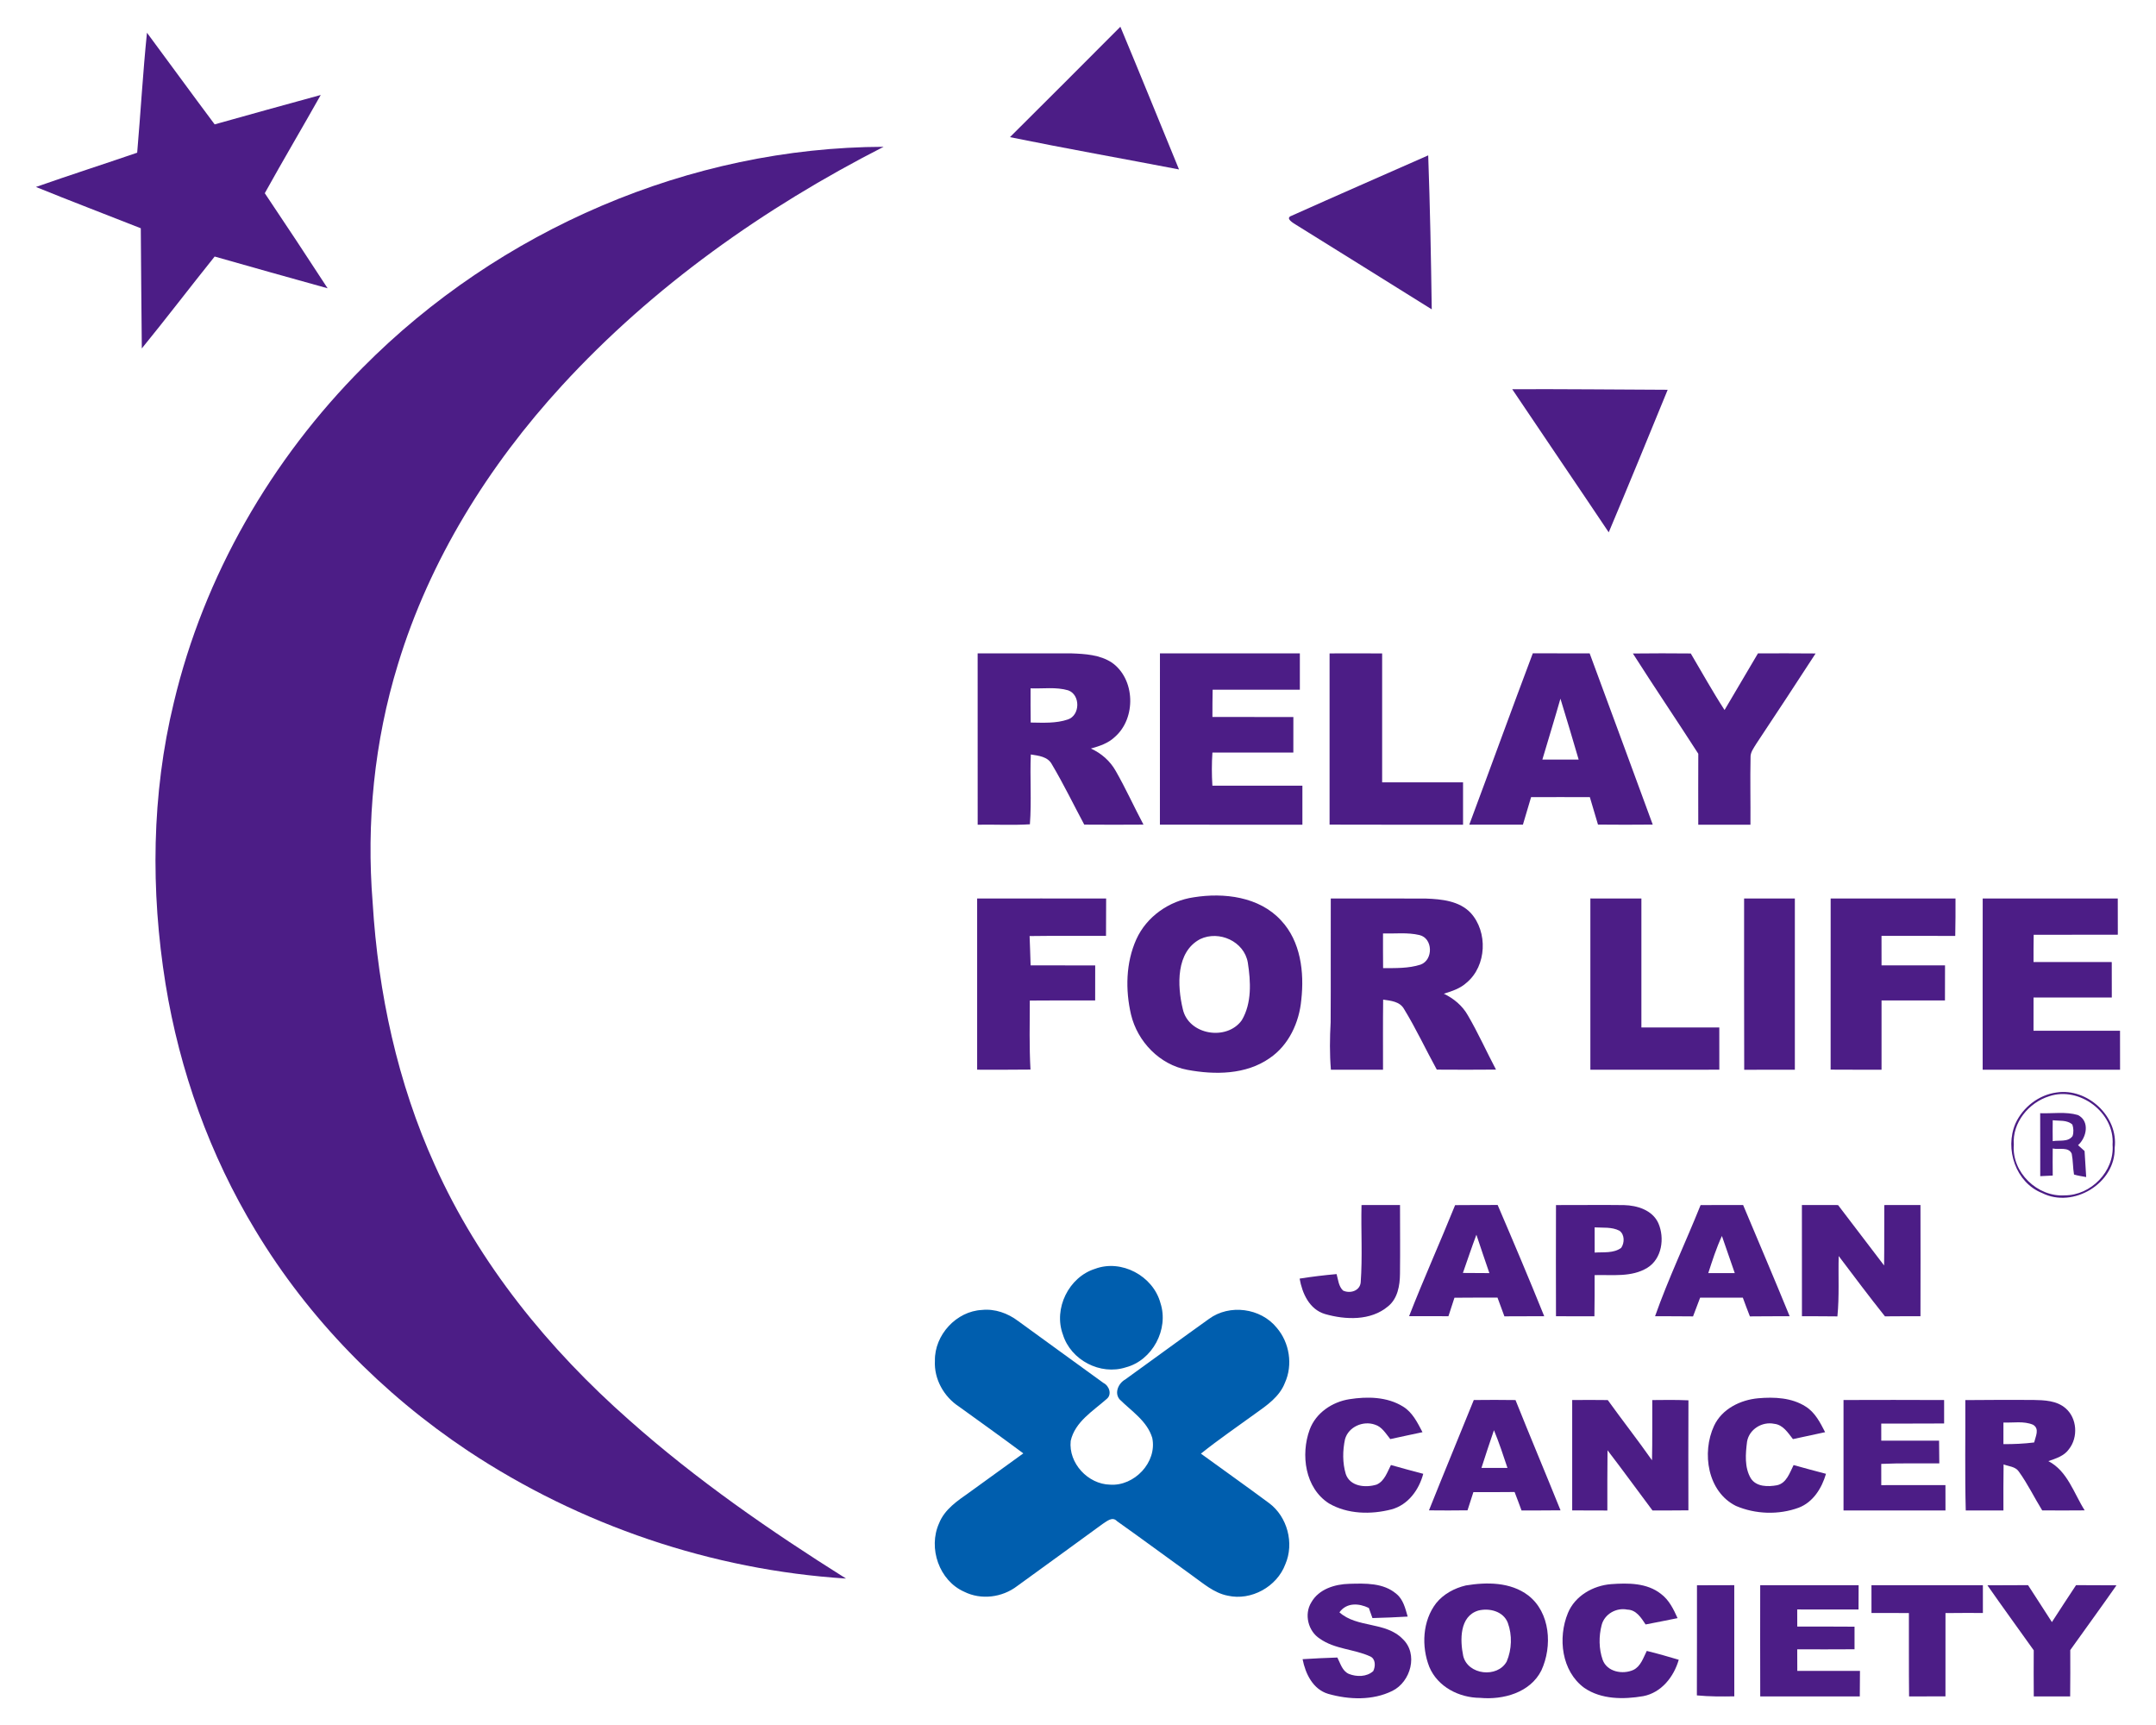 <?xml version="1.0" encoding="iso-8859-1"?>
<!-- Generator: Adobe Illustrator 22.0.1, SVG Export Plug-In . SVG Version: 6.00 Build 0)  -->
<svg version="1.1" id="&#x30EC;&#x30A4;&#x30E4;&#x30FC;_1"
	 xmlns="http://www.w3.org/2000/svg" xmlns:xlink="http://www.w3.org/1999/xlink" x="0px" y="0px" viewBox="0 0 150 120"
	 style="enable-background:new 0 0 150 120;" xml:space="preserve">
<g>
	<path style="fill:#4C1D86;" d="M70.265,9.541c2.564-2.558,5.132-5.109,7.683-7.681c1.378,3.301,2.723,6.618,4.08,9.927
		C78.106,11.034,74.176,10.337,70.265,9.541"/>
	<path style="fill:#4C1D86;" d="M10.225,2.277c1.575,2.122,3.126,4.261,4.71,6.375c2.458-0.688,4.916-1.374,7.38-2.045
		c-1.285,2.287-2.624,4.541-3.893,6.833c1.473,2.195,2.931,4.399,4.371,6.615c-2.623-0.729-5.244-1.462-7.859-2.209
		c-1.702,2.122-3.35,4.285-5.068,6.393c-0.035-2.788-0.044-5.573-0.071-8.36C7.364,14.916,4.92,13.992,2.5,13.006
		c2.339-0.821,4.699-1.579,7.044-2.384C9.785,7.843,9.941,5.053,10.225,2.277"/>
	<path style="fill:#4C1D86;" d="M25.23,25.577c9.5-9.593,22.783-15.328,36.245-15.365c-8.295,4.234-16.044,9.705-22.375,16.607
		c-5.1,5.555-9.21,12.137-11.418,19.405c-1.642,5.346-2.204,11.008-1.754,16.581c0.381,6.268,1.728,12.517,4.323,18.243
		c3.078,6.87,7.924,12.806,13.525,17.742c4.666,4.149,9.812,7.708,15.085,11.022c-9.33-0.595-18.491-3.703-26.302-8.882
		c-5.944-3.961-11.087-9.188-14.79-15.342c-3.168-5.229-5.272-11.096-6.252-17.142c-1.042-6.48-0.977-13.192,0.58-19.588
		C14.19,40.052,18.882,31.95,25.23,25.577"/>
	<path style="fill:#4C1D86;" d="M89.866,15.006c3.157-1.415,6.331-2.799,9.499-4.198c0.129,3.57,0.196,7.14,0.246,10.712
		c-3.142-1.957-6.281-3.922-9.426-5.873C89.991,15.523,89.367,15.182,89.866,15.006"/>
	<path style="fill:#4C1D86;" d="M105.21,27.075c3.604-0.013,7.21,0.025,10.816,0.04c-1.354,3.31-2.713,6.62-4.101,9.917
		C109.699,33.705,107.439,30.4,105.21,27.075"/>
	<path style="fill:#4C1D86;" d="M71.653,57.342c0.123-1.615-0.004-3.241,0.064-4.857c0.534,0.087,1.178,0.141,1.466,0.686
		c0.81,1.363,1.504,2.797,2.252,4.194c1.373,0.012,2.749,0.009,4.121,0c-0.655-1.231-1.231-2.51-1.924-3.721
		c-0.392-0.706-1.009-1.242-1.736-1.572c0.596-0.166,1.211-0.366,1.67-0.809c1.492-1.299,1.426-4.034-0.22-5.176
		c-0.825-0.54-1.847-0.599-2.8-0.634c-2.176-0.007-4.351,0.002-6.528,0c0,3.973-0.002,7.945,0.002,11.918
		C69.232,57.349,70.443,57.418,71.653,57.342 M71.7,47.885c0.87,0.034,1.773-0.11,2.619,0.139c0.856,0.307,0.839,1.734-0.021,2.025
		c-0.831,0.285-1.726,0.225-2.589,0.215C71.698,49.47,71.698,48.679,71.7,47.885"/>
	<path style="fill:#4C1D86;" d="M90.612,57.371v-2.715c-2.089-0.005-4.175-0.005-6.262,0c-0.049-0.77-0.049-1.538,0.002-2.305
		c1.877,0.002,3.753,0.002,5.63,0c0.002-0.823,0-1.648,0.002-2.471c-1.877-0.007-3.755,0-5.632-0.004
		c0-0.632,0.002-1.265,0.015-1.897c2.022,0,4.044-0.002,6.068,0v-2.525c-3.243,0-6.487-0.005-9.734,0
		c-0.004,3.971,0,7.942-0.002,11.912C84.003,57.377,87.307,57.369,90.612,57.371"/>
	<path style="fill:#4C1D86;" d="M101.789,57.371c0-0.981,0.002-1.965,0-2.946H96.16c-0.002-2.99-0.002-5.978,0-8.968
		c-1.221-0.009-2.439-0.009-3.657-0.002v11.91C95.599,57.377,98.695,57.369,101.789,57.371"/>
	<path style="fill:#4C1D86;" d="M105.954,57.369c0.19-0.637,0.383-1.276,0.569-1.915c1.362-0.007,2.727-0.004,4.088,0
		c0.187,0.637,0.378,1.271,0.566,1.909c1.268,0.013,2.538,0.013,3.809,0c-1.462-3.969-2.917-7.943-4.388-11.91
		c-1.321-0.002-2.637,0.002-3.956-0.005c-1.495,3.965-2.937,7.95-4.419,11.919C103.467,57.373,104.712,57.37,105.954,57.369
		 M108.564,48.603c0.439,1.409,0.85,2.824,1.268,4.236c-0.841,0.003-1.684,0.003-2.524,0
		C107.725,51.426,108.161,50.02,108.564,48.603"/>
	<path style="fill:#4C1D86;" d="M118.154,57.371h3.63c0.013-1.556-0.026-3.11,0.007-4.664c-0.023-0.375,0.225-0.673,0.405-0.976
		c1.384-2.083,2.759-4.173,4.121-6.272c-1.337-0.014-2.672-0.009-4.01-0.007c-0.771,1.316-1.547,2.627-2.324,3.94
		c-0.834-1.28-1.571-2.619-2.351-3.933c-1.343-0.014-2.686-0.014-4.026,0.002c1.49,2.341,3.049,4.639,4.55,6.974
		C118.149,54.079,118.151,55.725,118.154,57.371"/>
	<path style="fill:#4C1D86;" d="M78.689,70.58c0.455,1.892,1.999,3.487,3.919,3.843c1.906,0.356,4.071,0.346,5.724-0.811
		c1.333-0.902,2.062-2.485,2.204-4.066c0.215-1.909-0.042-4.066-1.409-5.517c-1.515-1.655-3.978-1.947-6.078-1.608
		c-1.699,0.245-3.275,1.336-3.993,2.926C78.326,66.973,78.29,68.859,78.689,70.58 M83.503,65.327
		c1.308-0.621,3.06,0.154,3.312,1.637c0.206,1.319,0.287,2.815-0.418,4.006c-1.04,1.461-3.716,1.036-4.108-0.783
		C81.901,68.567,81.806,66.218,83.503,65.327"/>
	<path style="fill:#4C1D86;" d="M71.694,74.405c-0.089-1.598-0.052-3.2-0.047-4.801c1.515-0.018,3.031-0.005,4.547-0.009
		c0.003-0.812,0.001-1.624,0.003-2.436c-1.5-0.004-2.997-0.004-4.494-0.002c-0.016-0.681-0.047-1.361-0.071-2.04
		c1.773-0.025,3.544-0.007,5.317-0.012c0.009-0.867,0.007-1.733,0.009-2.599c-2.99-0.007-5.983-0.002-8.975-0.002
		c0,3.969-0.002,7.941,0,11.91C69.221,74.414,70.456,74.422,71.694,74.405"/>
	<path style="fill:#4C1D86;" d="M97.682,70.189c0.834,1.363,1.511,2.819,2.281,4.22c1.373,0.009,2.746,0.012,4.118-0.002
		c-0.661-1.252-1.241-2.548-1.955-3.77c-0.379-0.677-0.986-1.177-1.673-1.509c0.563-0.175,1.147-0.363,1.592-0.776
		c1.391-1.165,1.483-3.532,0.269-4.852c-0.796-0.834-2.023-0.951-3.104-0.991c-2.209-0.016-4.418,0-6.624-0.004
		c-0.012,2.866,0.009,5.734-0.009,8.602c-0.06,1.103-0.075,2.209,0.018,3.31c1.209-0.002,2.417,0,3.626-0.002
		c0.002-1.626-0.012-3.252,0.009-4.875C96.758,69.617,97.385,69.662,97.682,70.189 M96.221,64.937
		c0.842,0.022,1.706-0.087,2.535,0.11c0.946,0.222,0.971,1.735,0.08,2.056c-0.842,0.272-1.738,0.24-2.609,0.247
		C96.219,66.545,96.219,65.74,96.221,64.937"/>
	<path style="fill:#4C1D86;" d="M119.617,71.474c-1.806-0.002-3.612-0.002-5.42,0c0-2.99,0.002-5.978,0-8.97
		c-1.184-0.002-2.365,0-3.55-0.002c-0.002,3.971,0,7.943,0,11.914c2.991-0.002,5.981,0,8.972-0.002
		C119.617,73.434,119.617,72.454,119.617,71.474"/>
	<path style="fill:#4C1D86;" d="M121.35,74.421c1.176-0.009,2.349-0.005,3.524-0.007c0-3.969,0.002-7.941,0-11.91
		c-1.178-0.002-2.355-0.002-3.531,0C121.346,66.475,121.335,70.449,121.35,74.421"/>
	<path style="fill:#4C1D86;" d="M130.905,74.414c-0.002-1.606-0.004-3.214,0-4.82h4.412c0.002-0.811,0.002-1.625,0.005-2.438
		c-1.473-0.002-2.947,0-4.417-0.002c-0.002-0.684-0.002-1.368-0.002-2.052c1.711,0.004,3.418-0.005,5.13,0.007
		c0.021-0.868,0.018-1.738,0.018-2.606c-2.896-0.002-5.79-0.004-8.686,0.002c0,3.968,0.002,7.937-0.002,11.904
		C128.543,74.418,129.722,74.414,130.905,74.414"/>
	<path style="fill:#4C1D86;" d="M147.5,74.414c0-0.906,0-1.808-0.003-2.711c-2.007-0.002-4.012-0.002-6.019,0
		c0-0.772,0-1.541,0.002-2.31h5.445c-0.003-0.824-0.003-1.644-0.003-2.467c-1.815,0-3.63,0.002-5.443-0.002
		c-0.002-0.632,0-1.265,0.011-1.895c1.951-0.011,3.901,0.005,5.854-0.007c-0.004-0.841-0.002-1.68-0.004-2.518
		c-3.134-0.002-6.264-0.002-9.397,0c-0.007,3.969-0.002,7.941-0.002,11.912C141.126,74.414,144.312,74.418,147.5,74.414"/>
	<path style="fill:#4C1D86;" d="M143.091,75.997c-1.239,0.163-2.349,1.018-2.869,2.16c-0.762,1.776,0.021,4.112,1.858,4.839
		c2.158,1.089,5.106-0.674,5.044-3.144C147.397,77.655,145.217,75.674,143.091,75.997 M146.979,79.63
		c0.145,1.856-1.515,3.529-3.328,3.525c-1.886,0.128-3.697-1.588-3.544-3.521c-0.116-1.543,1.047-2.937,2.465-3.375
		C144.66,75.555,147.139,77.385,146.979,79.63"/>
	<path style="fill:#4C1D86;" d="M141.942,77.441c0.004,1.459-0.002,2.92,0.004,4.379c0.287-0.016,0.577-0.029,0.869-0.042
		c-0.007-0.631-0.007-1.259,0-1.884c0.431,0.101,1.098-0.141,1.322,0.365c0.094,0.476,0.077,0.967,0.158,1.447
		c0.274,0.085,0.563,0.122,0.848,0.176c-0.042-0.604-0.076-1.208-0.113-1.811c-0.156-0.137-0.306-0.274-0.454-0.408
		c0.604-0.531,0.834-1.678-0.012-2.097C143.718,77.318,142.813,77.474,141.942,77.441 M142.815,77.93
		c0.457,0.058,0.991-0.038,1.367,0.301c0.082,0.255,0.101,0.54,0.012,0.801c-0.317,0.437-0.923,0.267-1.38,0.354
		C142.808,78.898,142.808,78.415,142.815,77.93"/>
	<path style="fill:#4C1D86;" d="M92.18,91.41c1.427,0.41,3.187,0.482,4.388-0.531c0.673-0.539,0.827-1.45,0.834-2.265
		c0.019-1.597,0.002-3.192,0.002-4.786c-0.894,0-1.788,0-2.679,0.002c-0.043,1.793,0.074,3.593-0.057,5.38
		c-0.056,0.597-0.745,0.797-1.227,0.568c-0.313-0.299-0.339-0.751-0.45-1.146c-0.861,0.076-1.718,0.179-2.572,0.315
		C90.6,89.979,91.1,91.086,92.18,91.41"/>
	<path style="fill:#4C1D86;" d="M101.191,90.277c0.997-0.011,1.995-0.007,2.995-0.009c0.157,0.434,0.315,0.868,0.48,1.303
		c0.922-0.009,1.846-0.006,2.77-0.009c-1.046-2.593-2.137-5.167-3.239-7.737c-0.986,0.004-1.974,0-2.96,0.01
		c-1.042,2.585-2.189,5.127-3.202,7.725c0.911,0.006,1.824,0.006,2.738,0.002C100.91,91.135,101.052,90.705,101.191,90.277
		 M102.718,85.894c0.292,0.892,0.6,1.78,0.903,2.67c-0.616,0-1.23-0.002-1.842-0.011C102.091,87.666,102.387,86.774,102.718,85.894"
		/>
	<path style="fill:#4C1D86;" d="M112.991,83.833c-1.579-0.022-3.16,0.004-4.736-0.002c-0.007,2.579-0.007,5.155,0,7.734
		c0.89,0,1.781,0,2.674,0.005c0.018-0.956,0.013-1.91,0.013-2.866c1.22-0.037,2.559,0.166,3.66-0.504
		c1.024-0.622,1.231-2.074,0.773-3.113C114.963,84.178,113.904,83.856,112.991,83.833 M112.792,86.807
		c-0.532,0.392-1.229,0.284-1.846,0.329c-0.004-0.586-0.004-1.17-0.002-1.753c0.573,0.038,1.196-0.045,1.727,0.233
		C113.036,85.878,113.034,86.453,112.792,86.807"/>
	<path style="fill:#4C1D86;" d="M121.255,90.274c0.158,0.432,0.32,0.867,0.491,1.301c0.919-0.011,1.841-0.008,2.766-0.011
		c-1.058-2.589-2.155-5.16-3.238-7.737c-0.986,0.002-1.972,0-2.958,0.004c-1.037,2.586-2.241,5.105-3.168,7.733
		c0.88,0.003,1.759,0,2.642,0.011c0.169-0.434,0.331-0.869,0.493-1.301C119.272,90.27,120.263,90.269,121.255,90.274 M119.799,85.98
		c0.305,0.857,0.589,1.723,0.894,2.582c-0.616,0-1.23,0.002-1.842,0C119.132,87.689,119.415,86.815,119.799,85.98"/>
	<path style="fill:#4C1D86;" d="M131.142,91.572c0.823-0.009,1.648-0.007,2.471-0.007c0.007-2.579,0.007-5.157,0-7.737
		c-0.84,0-1.68,0-2.517,0.002c-0.011,1.4,0.007,2.802-0.013,4.203c-1.066-1.404-2.138-2.802-3.204-4.203
		c-0.839-0.002-1.678-0.004-2.515-0.002c-0.002,2.58-0.002,5.158,0.003,7.737c0.821,0,1.643,0,2.467,0.01
		c0.14-1.395,0.051-2.799,0.09-4.199C128.985,88.783,130.043,90.194,131.142,91.572"/>
	<path style="fill:#005EAE;" d="M76.182,88.268c-1.82,0.572-2.904,2.761-2.233,4.57c0.55,1.786,2.613,2.85,4.372,2.283
		c1.853-0.482,3.016-2.647,2.414-4.478C80.221,88.753,78.013,87.577,76.182,88.268"/>
	<path style="fill:#005EAE;" d="M88.295,104.564c-1.57-1.164-3.163-2.294-4.743-3.441c1.222-0.982,2.52-1.864,3.785-2.786
		c0.804-0.572,1.684-1.172,2.057-2.138c0.57-1.25,0.321-2.802-0.568-3.834c-1.115-1.379-3.29-1.663-4.715-0.614
		c-1.951,1.393-3.883,2.815-5.827,4.214c-0.465,0.257-0.774,0.926-0.391,1.381c0.824,0.821,1.915,1.5,2.273,2.682
		c0.355,1.702-1.261,3.375-2.938,3.252c-1.529-0.03-2.9-1.488-2.736-3.046c0.301-1.331,1.549-2.069,2.495-2.908
		c0.398-0.311,0.187-0.92-0.213-1.119c-1.976-1.444-3.966-2.863-5.939-4.31c-0.72-0.542-1.611-0.865-2.517-0.77
		c-1.775,0.085-3.304,1.733-3.273,3.529c-0.071,1.28,0.627,2.514,1.684,3.2c1.494,1.077,2.991,2.149,4.467,3.248
		c-1.258,0.902-2.504,1.818-3.762,2.72c-0.816,0.577-1.713,1.168-2.098,2.14c-0.781,1.728,0.007,3.997,1.747,4.766
		c1.181,0.59,2.642,0.401,3.684-0.395c1.979-1.44,3.966-2.87,5.941-4.318c0.297-0.185,0.68-0.546,1.002-0.201
		c1.741,1.234,3.459,2.506,5.192,3.755c0.787,0.555,1.544,1.246,2.52,1.433c1.624,0.367,3.419-0.618,4.004-2.19
		C90.058,107.356,89.565,105.506,88.295,104.564"/>
	<path style="fill:#4C1D86;" d="M95.784,103.273c-0.763,0.24-1.859,0.149-2.156-0.738c-0.23-0.776-0.22-1.626-0.051-2.414
		c0.238-0.865,1.26-1.304,2.076-1.017c0.495,0.147,0.764,0.627,1.074,1.007c0.746-0.167,1.494-0.319,2.241-0.481
		c-0.347-0.66-0.696-1.381-1.353-1.781c-1.104-0.688-2.487-0.71-3.733-0.513c-1.191,0.187-2.331,0.946-2.763,2.114
		c-0.639,1.749-0.323,4.068,1.336,5.133c1.297,0.758,2.931,0.787,4.355,0.418c1.151-0.31,1.915-1.354,2.21-2.475
		c-0.752-0.195-1.501-0.401-2.248-0.612C96.517,102.405,96.328,103.028,95.784,103.273"/>
	<path style="fill:#4C1D86;" d="M102.536,97.393c-1.034,2.56-2.095,5.11-3.118,7.675c0.894,0.01,1.786,0.011,2.682-0.002
		c0.131-0.424,0.271-0.844,0.408-1.265c0.956,0,1.911,0.002,2.867-0.009c0.166,0.424,0.323,0.852,0.482,1.282
		c0.903,0,1.809,0.003,2.714-0.008c-1.032-2.561-2.106-5.106-3.133-7.671C104.471,97.381,103.502,97.381,102.536,97.393
		 M103.069,102.118c0.285-0.877,0.567-1.754,0.87-2.626c0.356,0.856,0.646,1.742,0.941,2.626H103.069z"/>
	<path style="fill:#4C1D86;" d="M114.954,97.396c-0.006,1.396,0.013,2.793-0.018,4.19c-0.995-1.419-2.066-2.782-3.078-4.19
		c-0.824-0.011-1.651-0.011-2.475-0.002c0.002,2.558,0.002,5.119,0,7.678c0.815,0.004,1.63,0.004,2.446,0.007
		c0.002-1.398-0.007-2.795,0.012-4.19c1.061,1.379,2.081,2.792,3.128,4.186c0.832,0,1.666,0.003,2.499-0.008
		c-0.005-2.553-0.007-5.102,0.003-7.654C116.634,97.379,115.793,97.381,114.954,97.396"/>
	<path style="fill:#4C1D86;" d="M125.144,104.882c1.004-0.384,1.604-1.358,1.896-2.356c-0.756-0.193-1.504-0.403-2.254-0.609
		c-0.269,0.532-0.49,1.262-1.153,1.404c-0.624,0.114-1.442,0.121-1.826-0.485c-0.448-0.758-0.365-1.706-0.259-2.545
		c0.142-0.864,1.053-1.419,1.887-1.244c0.613,0.062,0.958,0.623,1.306,1.065c0.744-0.165,1.493-0.319,2.239-0.482
		c-0.343-0.666-0.701-1.377-1.354-1.783c-0.972-0.623-2.184-0.674-3.298-0.577c-1.24,0.112-2.524,0.736-3.076,1.917
		c-0.871,1.878-0.455,4.588,1.523,5.573C122.138,105.343,123.75,105.396,125.144,104.882"/>
	<path style="fill:#4C1D86;" d="M135.353,105.075c0-0.587-0.002-1.177-0.002-1.763c-1.488,0-2.976,0-4.465,0.002
		c-0.001-0.494-0.001-0.986-0.001-1.478c1.345-0.062,2.692-0.025,4.039-0.035c-0.005-0.53-0.01-1.056-0.016-1.582
		c-1.342,0.003-2.681,0.003-4.022,0c-0.003-0.396-0.003-0.793-0.001-1.188c1.456-0.004,2.914,0.004,4.374-0.007
		c-0.002-0.544-0.002-1.087,0-1.63c-2.336-0.013-4.668-0.008-6.999-0.002c0,2.56-0.002,5.122,0,7.683
		C130.625,105.08,132.989,105.075,135.353,105.075"/>
	<path style="fill:#4C1D86;" d="M136.764,105.075c0.872,0.003,1.748,0,2.621,0c0-1.067-0.008-2.135,0.011-3.203
		c0.355,0.14,0.824,0.144,1.061,0.499c0.614,0.85,1.073,1.806,1.626,2.7c0.981,0.007,1.969,0.007,2.955-0.002
		c-0.756-1.193-1.195-2.738-2.528-3.426c0.521-0.18,1.103-0.354,1.437-0.836c0.647-0.823,0.566-2.146-0.234-2.837
		c-0.621-0.545-1.492-0.568-2.27-0.583c-1.57-0.002-3.138-0.009-4.71,0.011C136.748,99.956,136.697,102.517,136.764,105.075
		 M139.385,98.958c0.679,0.029,1.413-0.119,2.057,0.153c0.481,0.278,0.175,0.824,0.081,1.234c-0.711,0.089-1.427,0.12-2.139,0.116
		C139.384,99.958,139.384,99.458,139.385,98.958"/>
	<path style="fill:#4C1D86;" d="M93.189,112.162c0.502-0.693,1.349-0.641,2.046-0.303c0.08,0.232,0.164,0.467,0.25,0.702
		c0.816-0.018,1.634-0.057,2.452-0.103c-0.166-0.568-0.306-1.195-0.788-1.58c-0.897-0.775-2.162-0.732-3.268-0.7
		c-1.004,0.024-2.129,0.362-2.653,1.298c-0.509,0.825-0.215,2.003,0.595,2.518c1.041,0.738,2.376,0.718,3.504,1.234
		c0.387,0.169,0.378,0.696,0.213,1.023c-0.454,0.411-1.155,0.409-1.694,0.195c-0.462-0.2-0.591-0.734-0.802-1.14
		c-0.809,0.027-1.615,0.063-2.419,0.115c0.199,1.018,0.721,2.097,1.783,2.413c1.441,0.41,3.093,0.472,4.461-0.206
		c1.283-0.628,1.824-2.577,0.716-3.616C96.393,112.793,94.417,113.263,93.189,112.162"/>
	<path style="fill:#4C1D86;" d="M106.321,110.983c-1.229-0.933-2.889-0.931-4.338-0.691c-0.787,0.187-1.544,0.589-2.06,1.226
		c-0.959,1.236-1.041,3.018-0.48,4.443c0.584,1.392,2.08,2.144,3.531,2.151c1.603,0.149,3.487-0.355,4.265-1.91
		C108.015,114.523,107.865,112.174,106.321,110.983 M104.826,115.584c-0.644,1.166-2.708,0.941-3.026-0.39
		c-0.226-1.094-0.262-2.761,1.05-3.155c0.761-0.195,1.745,0.046,2.054,0.855C105.217,113.747,105.183,114.745,104.826,115.584"/>
	<path style="fill:#4C1D86;" d="M113.643,116.167c-0.74,0.337-1.833,0.144-2.14-0.7c-0.269-0.769-0.274-1.637-0.071-2.421
		c0.202-0.774,1.03-1.23,1.792-1.072c0.616,0.012,0.961,0.573,1.266,1.032c0.743-0.14,1.482-0.292,2.224-0.44
		c-0.28-0.622-0.592-1.265-1.151-1.682c-0.978-0.778-2.301-0.769-3.479-0.682c-1.247,0.099-2.509,0.812-3,2.012
		c-0.712,1.731-0.444,4.043,1.136,5.201c1.184,0.818,2.744,0.811,4.108,0.578c1.257-0.242,2.126-1.339,2.468-2.532
		c-0.739-0.218-1.477-0.434-2.224-0.614C114.332,115.321,114.156,115.914,113.643,116.167"/>
	<path style="fill:#4C1D86;" d="M118.064,110.28c-0.007,2.552,0.007,5.106-0.007,7.66c0.865,0.084,1.735,0.082,2.604,0.066
		c0-2.577,0.002-5.153-0.002-7.733C119.793,110.273,118.929,110.276,118.064,110.28"/>
	<path style="fill:#4C1D86;" d="M125.039,114.736c1.326,0.002,2.657,0.007,3.987-0.004c-0.002-0.525-0.002-1.049,0-1.572
		c-1.33-0.012-2.658-0.007-3.984-0.007c-0.004-0.397-0.007-0.794-0.004-1.191c1.422,0.002,2.843,0,4.266,0.002
		c0.004-0.563,0.004-1.128,0.007-1.689c-2.284,0-4.567-0.003-6.848,0.002c-0.002,2.577-0.007,5.155,0.002,7.734h6.927
		c0.004-0.591,0.008-1.184,0.012-1.774c-1.455-0.002-2.908,0.002-4.36,0C125.037,115.736,125.037,115.235,125.039,114.736"/>
	<path style="fill:#4C1D86;" d="M130.205,112.207c0.866,0,1.735-0.003,2.604,0.007c0.006,1.933-0.009,3.866,0.012,5.799
		c0.841,0,1.686,0,2.531-0.006c0.006-1.932,0.002-3.863,0.002-5.793c0.866-0.01,1.734-0.01,2.602-0.007v-1.931
		c-2.585,0-5.168-0.002-7.752,0C130.2,110.919,130.2,111.564,130.205,112.207"/>
	<path style="fill:#4C1D86;" d="M144.438,110.271c-0.566,0.852-1.123,1.711-1.68,2.57c-0.557-0.856-1.101-1.718-1.66-2.57
		c-0.942,0.005-1.886,0.002-2.826,0.011c1.058,1.519,2.15,3.013,3.222,4.521c-0.005,1.067-0.008,2.137,0.003,3.207
		c0.842,0.002,1.686,0.002,2.531,0.002c0.012-1.077,0.012-2.15,0.007-3.225c1.07-1.501,2.159-2.991,3.216-4.505
		C146.313,110.273,145.376,110.279,144.438,110.271"/>
</g>
</svg>
